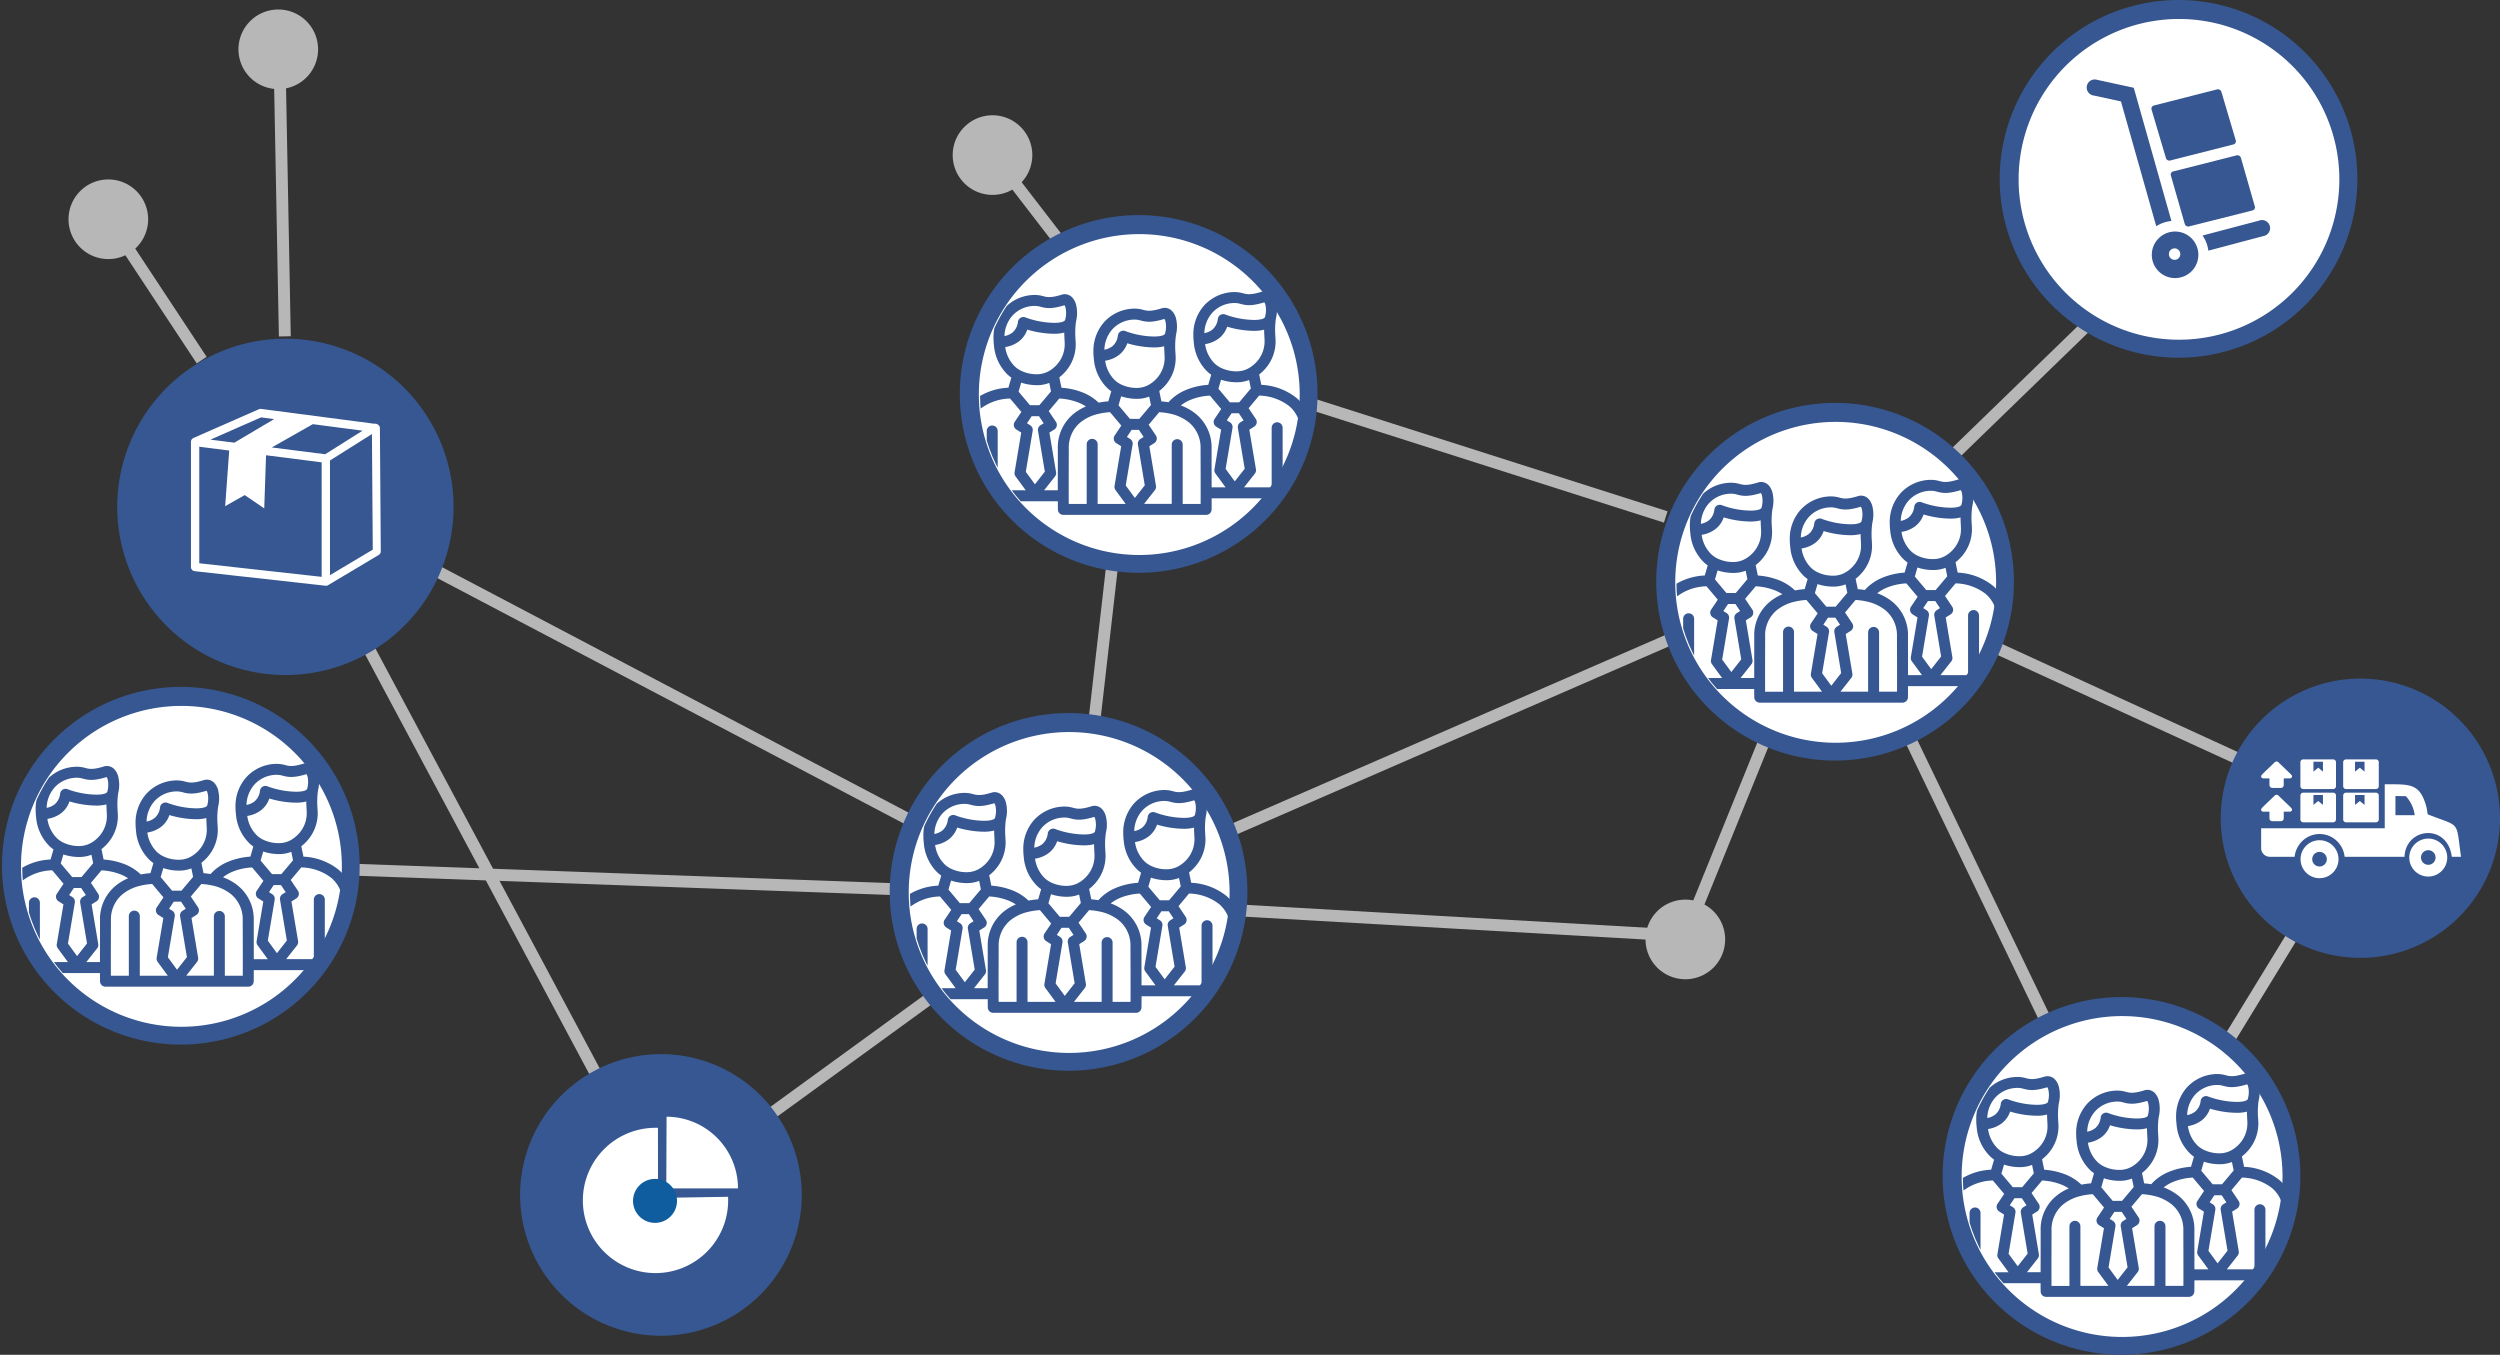 <svg data-name="グループ 9577" xmlns="http://www.w3.org/2000/svg" viewBox="0 0 531.008 287.76"><rect x="0" y="0" width="531.008" height="287.76" fill="#333333" stroke="none"/><defs><clipPath id="a"><path data-name="長方形 6036" fill="none" d="M0 0h531.008v287.76H0z"/></clipPath><clipPath id="b"><path data-name="パス 10274" d="M0 34.077a34.02 34.02 0 0 0 13.027 26.8h42.1A34.077 34.077 0 1 0 0 34.077" fill="none"/></clipPath><clipPath id="c"><path data-name="パス 10278" d="M0 34.077a34.02 34.02 0 0 0 13.027 26.8h42.1A34.078 34.078 0 1 0 0 34.077" fill="none"/></clipPath><clipPath id="d"><path data-name="パス 10282" d="M0 34.077a34.019 34.019 0 0 0 13.027 26.8h42.1A34.078 34.078 0 1 0 0 34.077" fill="none"/></clipPath><clipPath id="e"><path data-name="パス 10286" d="M0 34.077a34.02 34.02 0 0 0 13.027 26.8h42.1A34.077 34.077 0 1 0 0 34.077" fill="none"/></clipPath><clipPath id="f"><path data-name="パス 10290" d="M0 34.077a34.02 34.02 0 0 0 13.027 26.8h42.1A34.078 34.078 0 1 0 0 34.077" fill="none"/></clipPath></defs><path data-name="線 225" fill="#bfbebe" d="m470.931 224.908 15.604-25.52"/><path data-name="長方形 6020" fill="#bfbebe" d="m469.854 224.249 15.605-25.519 2.154 1.317-15.606 25.519z"/><path data-name="長方形 6021" fill="#b8b7b8" d="m69.283 185.781.09-2.521 124.907 4.5-.091 2.522z"/><path data-name="長方形 6022" fill="#b8b7b8" d="m90.954 121.774 1.175-2.234 106.017 55.786-1.175 2.233z"/><path data-name="長方形 6023" fill="#b8b7b8" d="m230.633 157.872 8.839-77.24 2.507.286-8.838 77.241z"/><path data-name="長方形 6024" fill="#b8b7b8" d="m214.733 39.895 1.999-1.54 21.959 28.51-2 1.54z"/><path data-name="長方形 6025" fill="#b8b7b8" d="m248.165 77.434.767-2.405 105.26 33.573-.767 2.404z"/><path data-name="長方形 6026" fill="#b8b7b8" d="m255.618 177.557 98.69-42.941 1.006 2.314-98.689 42.942z"/><path data-name="長方形 6027" fill="#b8b7b8" d="m258.321 194.362.144-2.52 92.89 5.3-.143 2.52z"/><path data-name="長方形 6028" fill="#b8b7b8" d="m359.2 192.375 15.157-37.368 2.34.949-15.157 37.368z"/><path data-name="長方形 6029" fill="#b8b7b8" d="m403.407 155.029 2.274-1.095 32.815 68.154-2.274 1.095z"/><path data-name="長方形 6030" fill="#b8b7b8" d="m422.476 138.287 1.052-2.294 53.23 24.409-1.052 2.294z"/><path data-name="長方形 6031" fill="#b8b7b8" d="m26.121 53.451 2.108-1.39L43.89 75.793l-2.107 1.391z"/><path data-name="長方形 6032" fill="#b8b7b8" d="m58.223 18.198 2.524-.048 1.012 53.27-2.524.048z"/><path data-name="長方形 6033" fill="#b8b7b8" d="m76.293 136.65 2.226-1.19 49.222 92.135-2.226 1.189z"/><path data-name="長方形 6034" fill="#b8b7b8" d="m162.74 235.75 35.087-25.494 1.484 2.042-35.087 25.494z"/><path data-name="長方形 6035" fill="#b8b7b8" d="m414.519 95.266 42.408-41.144 1.758 1.812-42.408 41.144z"/><g data-name="グループ 9558"><g data-name="グループ 9557" clip-path="url(#a)"><path data-name="パス 10250" d="M471.688 50.106a8.456 8.456 0 1 1-8.456-8.456 8.456 8.456 0 0 1 8.456 8.456" fill="#b8b7b8"/><path data-name="パス 10251" d="M366.429 199.539a8.456 8.456 0 1 1-8.456-8.456 8.456 8.456 0 0 1 8.456 8.456" fill="#b8b7b8"/><path data-name="パス 10252" d="M250.062 73.833a8.456 8.456 0 1 1-8.456-8.456 8.456 8.456 0 0 1 8.456 8.456" fill="#b8b7b8"/><path data-name="パス 10253" d="M219.267 32.941a8.456 8.456 0 1 1-8.456-8.456 8.456 8.456 0 0 1 8.456 8.456" fill="#b8b7b8"/><path data-name="パス 10254" d="M67.562 10.475a8.456 8.456 0 1 1-8.456-8.456 8.456 8.456 0 0 1 8.456 8.456" fill="#b8b7b8"/><path data-name="パス 10255" d="M31.466 46.572a8.456 8.456 0 1 1-8.456-8.456 8.456 8.456 0 0 1 8.456 8.456" fill="#b8b7b8"/><path data-name="パス 10256" d="M170.298 253.81a29.912 29.912 0 1 1-29.912-29.912 29.912 29.912 0 0 1 29.912 29.912" fill="#365791"/><path data-name="パス 10257" d="M96.338 107.658A35.718 35.718 0 1 1 60.621 71.94a35.718 35.718 0 0 1 35.718 35.718" fill="#365791"/><path data-name="パス 10258" d="M531.007 173.793a29.659 29.659 0 1 1-29.66-29.66 29.659 29.659 0 0 1 29.66 29.66" fill="#365791"/><path data-name="パス 10259" d="M70.086 183.636a31.426 31.426 0 1 1-31.427-31.426 31.427 31.427 0 0 1 31.426 31.426" fill="#365791"/><path data-name="パス 10260" d="M66.552 183.637a27.893 27.893 0 1 1-27.892-27.893 27.893 27.893 0 0 1 27.893 27.893" fill="#fff"/><path data-name="パス 10261" d="M500.717 37.989A37.989 37.989 0 1 1 462.728 0a37.989 37.989 0 0 1 37.989 37.989" fill="#365791"/><path data-name="パス 10262" d="M496.885 38.094a34.062 34.062 0 1 1-34.062-34.062 34.062 34.062 0 0 1 34.062 34.062" fill="#fff"/><path data-name="パス 10263" d="M461.99 49.177a4.945 4.945 0 1 1-4.941 4.948 4.948 4.948 0 0 1 4.941-4.945m-17.222-28.882a1.715 1.715 0 1 1 .713-3.333l7.736 1.677 8 28.3a7.154 7.154 0 0 0-3.223 1.111l-7.5-26.513Zm16.824 16.116 13.486-3.415a.761.761 0 0 1 .9.528l2.946 10.287a.686.686 0 0 1-.428.87.632.632 0 0 1-.062.018l-13.483 3.395a.761.761 0 0 1-.9-.528l-2.949-10.287a.686.686 0 0 1 .445-.862l.045-.013Zm-4.11-14 13.452-3.429a.768.768 0 0 1 .9.528l3.045 10.287a.686.686 0 0 1-.442.864l-.038.011-13.452 3.419a.768.768 0 0 1-.9-.528l-3.048-10.287a.686.686 0 0 1 .455-.856l.028-.008m10.342 27.614 12-3.165a1.715 1.715 0 1 1 .868 3.292l-11.631 3.086a7.176 7.176 0 0 0-1.221-3.2Zm-5.936 2.728a1.218 1.218 0 0 1 1.15 1.614 1.169 1.169 0 0 1-.75.75 1.215 1.215 0 1 1-.407-2.364Z" fill="#365791" fill-rule="evenodd"/><path data-name="パス 10264" d="M227.803 195.39a.6.6 0 0 1-.689.022 24.169 24.169 0 0 1-5.978-5.334 19 19 0 0 1-4.022-8.678 11.481 11.481 0 0 1 1.459-8.119 10 10 0 0 1 2.222-2.467 10.828 10.828 0 0 1 6.8-2.515 9.936 9.936 0 0 1 8.193 4.741 12.86 12.86 0 0 1 1.226 9.3 20.48 20.48 0 0 1-9.212 13.045m-6.769.343v10.249l11.107 4.789v-13.3l2.019-2V210.7l9.34-4.7v-20.67l-3.79 1.459a24.331 24.331 0 0 0 .939-3.08l3.668-1.416a1.27 1.27 0 0 1 1.621.738 1.256 1.256 0 0 1 .087.458v23.271a1.2 1.2 0 0 1-.743 1.115l-11.6 5.826a1.2 1.2 0 0 1-1.085 0l-13.012-5.64-11.2 5.64a1.2 1.2 0 0 1-1.609-.527 1.218 1.218 0 0 1-.13-.539v-24.542a1.263 1.263 0 0 1 .907-1.211l6.4-2.469a22.858 22.858 0 0 0 .844 2.372l-5.627 2.169v21.755l9.34-4.7V193.08a29.886 29.886 0 0 0 2.524 2.653m6.114-22.173a5.082 5.082 0 1 1-5.082 5.082 5.082 5.082 0 0 1 5.082-5.082" fill="#fff" fill-rule="evenodd"/><path data-name="パス 10265" d="M79.498 90.003a.909.909 0 0 1 .64.115.9.9 0 0 1 .555.827l.187 26.116a.89.89 0 0 1-.436.814l-10.665 6.363a.889.889 0 0 1-.542.18.7.7 0 0 1-.144-.013l-27.677-3.078a.9.9 0 0 1-.857-.9V93.875a.9.9 0 0 1 .538-.85l13.885-6.1a.871.871 0 0 1 .479-.069Zm-9.407 7.807v24.355l9.087-5.42-.177-24.551Zm-1.767 24.715V98.203L56.51 96.696l-.387 11.289-4.148-2.825-4.148 2.345.857-11.807-6.359-.811v24.755Zm-1.878-32.432-8.713 4.946 11.334 1.445 7.945-5.005Zm-16.661 3.931 8.447-5.008-2.785-.365-10.749 4.729Z" fill="#fff"/><path data-name="パス 10266" d="M35.757 195.6a13.145 13.145 0 0 0 14.734 2.515l4.568 1.79-1.513-3.6c5.072-4.067 4.177-9.653.43-13.46a13.144 13.144 0 0 1-1.453 4.141 15.29 15.29 0 0 1-4.2 4.774 18.706 18.706 0 0 1-5.866 2.984 21.016 21.016 0 0 1-6.7.865Zm-6.571-11.837a1.011 1.011 0 0 1 0-2.019h9.733a1.011 1.011 0 0 1 0 2.019Zm-.172-5.048a1.011 1.011 0 0 1 0-2.019h13.9a1.011 1.011 0 0 1 0 2.019Zm7.346-11.107a17.766 17.766 0 0 1 10.983 4.055 11.365 11.365 0 0 1-.558 18.407 17.737 17.737 0 0 1-11.207 3.393 19.074 19.074 0 0 1-3.479-.421 18.036 18.036 0 0 1-2.945-.9l-6.994 2.745 2.332-5.557a13.127 13.127 0 0 1-3.139-3.971 10.94 10.94 0 0 1-1.193-5.284 11.906 11.906 0 0 1 4.983-9.068 17.82 17.82 0 0 1 11.207-3.4Zm-.045 1.767H36.3a15.917 15.917 0 0 0-10.038 3.026 10.047 10.047 0 0 0-4.249 7.662 9.1 9.1 0 0 0 1 4.389 11.566 11.566 0 0 0 3.169 3.807l.546.436-1.17 2.8 3.6-1.417.349.149a16.419 16.419 0 0 0 2.957.934 17.466 17.466 0 0 0 3.16.385 15.882 15.882 0 0 0 10.044-3.02 9.518 9.518 0 0 0 .471-15.525 15.81 15.81 0 0 0-9.822-3.613Z" fill="#365791" fill-rule="evenodd"/><path data-name="パス 10267" d="M515.77 178.119a4.031 4.031 0 1 0 4.03 4.031 4.031 4.031 0 0 0-4.03-4.031m-29.464-12.784a.549.549 0 0 0 .448-.186c.235-.31-.085-.616-.308-.832-.631-.609-2.179-2.075-2.49-2.4a.56.56 0 0 0-.808 0c-.323.331-1.947 1.863-2.548 2.457-.208.206-.465.488-.249.773a.554.554 0 0 0 .449.186h1.239v1.421a.6.6 0 0 0 .6.6h1.833a.6.6 0 0 0 .6-.6v-1.418Zm0 7.068a.554.554 0 0 0 .448-.186c.235-.31-.085-.617-.308-.833-.631-.61-2.179-2.077-2.49-2.4a.56.56 0 0 0-.808 0c-.323.331-1.947 1.864-2.548 2.458-.208.206-.465.488-.249.774a.559.559 0 0 0 .449.186h1.239v1.422a.6.6 0 0 0 .6.6h1.834a.6.6 0 0 0 .6-.6v-1.421Zm2.9-11.107h6.363a.607.607 0 0 1 .605.6v5.1a.606.606 0 0 1-.6.6h-6.365a.606.606 0 0 1-.6-.6v-5.1a.606.606 0 0 1 .6-.6m9.087 7.068h6.363a.607.607 0 0 1 .605.6v5.1a.606.606 0 0 1-.6.6h-6.365a.606.606 0 0 1-.6-.6v-5.1a.606.606 0 0 1 .6-.6m1.919.5h2.019v2.1l-1-.83-1.019.83Zm-1.925-7.568h6.363a.607.607 0 0 1 .605.6v5.1a.606.606 0 0 1-.6.6h-6.365a.606.606 0 0 1-.6-.6v-5.1a.606.606 0 0 1 .6-.6m1.919.5h2.019v2.1l-1-.83-1.019.83Zm-11.007 6.563h6.363a.607.607 0 0 1 .605.6v5.1a.606.606 0 0 1-.6.6h-6.365a.606.606 0 0 1-.6-.6v-5.1a.606.606 0 0 1 .6-.6m2.172.5h2.019v2.1l-1-.83-1.02.83Zm0-7.068h2.019v2.1l-1-.83-1.02.83Zm1.292 16.675a4.031 4.031 0 1 0 4.031 4.03 4.031 4.031 0 0 0-4.031-4.03m0 2.48a1.55 1.55 0 1 0 1.55 1.55 1.551 1.551 0 0 0-1.55-1.55m13.853-5.02h-26.252v4.232a1.832 1.832 0 0 0 1.826 1.826h5.279a5.455 5.455 0 0 1 1.532-3.241l.006-.005a5.282 5.282 0 0 1 7.554 0 5.447 5.447 0 0 1 1.533 3.248h12.716c.272-6.284 9.147-7.151 10.051 0h1.956c-1.127-7.961 0-6.2-7.1-9.036a10.235 10.235 0 0 0-.627-2.746c-1.4-3.932-3.734-3.59-8.476-3.623Zm4.481-6.815-2.21-.036v4.074h4.091a7.229 7.229 0 0 0-1.881-4.039m4.765 11.478a1.55 1.55 0 1 0 1.55 1.55 1.55 1.55 0 0 0-1.55-1.55" fill="#fff" fill-rule="evenodd"/><path data-name="パス 10268" d="m139.759 254.441 14.893-.24.009.773a15.43 15.43 0 1 1-15.434-15.426h.528Z" fill="#fff"/><path data-name="パス 10269" d="m141.522 252.421.059-15.228a15.228 15.228 0 0 1 15.169 15.228Z" fill="#fff"/><path data-name="パス 10270" d="M143.798 255.072a4.67 4.67 0 1 1-4.67-4.67 4.67 4.67 0 0 1 4.67 4.67" fill="#0f5d9e"/><path data-name="パス 10271" d="M76.397 183.889a37.989 37.989 0 1 1-37.99-37.989 37.989 37.989 0 0 1 37.989 37.989" fill="#365791"/><path data-name="パス 10272" d="M72.611 184.015a34.077 34.077 0 1 1-34.077-34.077 34.077 34.077 0 0 1 34.077 34.077" fill="#fff"/></g></g><g data-name="グループ 9560"><g data-name="グループ 9559" clip-path="url(#b)" transform="translate(4.709 149.938)"><path data-name="パス 10273" d="M53.426 38.058h1.55l1 1.5-.634.4a1.161 1.161 0 0 0-.576 1.2l1.454 8.677-2.111 2.684-1.933-2.651 1.461-8.711a1.16 1.16 0 0 0-.528-1.174l-.682-.428Zm-5.78-17.019a6.8 6.8 0 0 1 1.713-4.368 6.375 6.375 0 0 1 3.936-1.993 6.464 6.464 0 0 1 .788-.047 4.573 4.573 0 0 1 1.244.19c1.083.278 2.164.556 5.061-.326a1.366 1.366 0 0 1 .2.421 5.038 5.038 0 0 1 .006 2.427c-.016.078-.032.156-.045.234a.126.126 0 0 0-.006.019c-.17.434-1.069.61-2.212.633a18.062 18.062 0 0 1-4.7-.657 14.859 14.859 0 0 1-1.542-.5 1.16 1.16 0 0 0-1.575.929 3.447 3.447 0 0 1-1.157 2.281 4 4 0 0 1-1.711.757m12.7-.743c.006.607.038 1.171.063 1.65.018.328.033.61.033.878a6.446 6.446 0 0 1-1.731 4.358 6.658 6.658 0 0 1-1.3 1.1c-.023.014-.045.027-.066.042a5.146 5.146 0 0 1-2.627.822 7.621 7.621 0 0 1-3.685-.81l-.057-.032a5.587 5.587 0 0 1-1.1-.783 7.108 7.108 0 0 1-2.066-4.15 6.427 6.427 0 0 0 3.011-1.283 5.3 5.3 0 0 0 1.674-2.419c.174.051.353.1.535.152a20.4 20.4 0 0 0 5.342.73 8.327 8.327 0 0 0 1.975-.252m-5.291 15.43h-1.988l-2.424-2.882.557-1.914a10.549 10.549 0 0 0 3.545.536 7.114 7.114 0 0 0 2.416-.475l.368 1.8Zm4.227-1.424a10.776 10.776 0 0 1 6.415 2.248 6.926 6.926 0 0 1 2.377 5.5c0 .947 0 1.04.011 3.282.007 2.768.016 6.241 0 8.454h-3.805V41.166a1.165 1.165 0 1 0-2.329 0v12.623h-5.876l2.3-2.918a1.161 1.161 0 0 0 .225-.954l-1.41-8.378 1.038-.65a1.162 1.162 0 0 0 .364-1.6c-.012-.018-.022-.036-.035-.052l-1.515-2.262Zm-48.307 4.372h1.552l1 1.5-.634.4a1.161 1.161 0 0 0-.576 1.2l1.454 8.676-2.106 2.686-1.943-2.651 1.461-8.711a1.159 1.159 0 0 0-.527-1.174l-.682-.428ZM5.198 21.659a6.8 6.8 0 0 1 1.713-4.368 6.376 6.376 0 0 1 3.936-1.992 6.459 6.459 0 0 1 .787-.047 4.588 4.588 0 0 1 1.244.189c1.083.279 2.164.556 5.061-.326a1.363 1.363 0 0 1 .2.421 5.042 5.042 0 0 1 .006 2.427l-.045.233a.123.123 0 0 1-.008.019c-.17.434-1.068.61-2.212.633a18.066 18.066 0 0 1-4.7-.657 14.908 14.908 0 0 1-1.542-.5 1.163 1.163 0 0 0-1.505.66 1.138 1.138 0 0 0-.069.269 3.447 3.447 0 0 1-1.157 2.281 3.937 3.937 0 0 1-1.71.754m12.7-.741c.006.607.038 1.171.063 1.65.018.327.033.609.033.877a6.448 6.448 0 0 1-1.731 4.358 6.666 6.666 0 0 1-1.3 1.1l-.068.042a5.176 5.176 0 0 1-2.625.822 7.629 7.629 0 0 1-3.686-.81c-.018-.01-.037-.021-.057-.03a5.55 5.55 0 0 1-1.1-.783 7.109 7.109 0 0 1-2.066-4.151 6.427 6.427 0 0 0 3.016-1.28 5.294 5.294 0 0 0 1.674-2.419c.174.051.353.1.535.152a20.415 20.415 0 0 0 5.342.73 8.475 8.475 0 0 0 1.976-.254M8.791 37.772l-1.41 2.105a1.161 1.161 0 0 0 .319 1.611l.027.018 1.038.651-1.414 8.43a1.156 1.156 0 0 0 .222.9l2.144 2.924H3.763V41.785a1.165 1.165 0 0 0-2.329 0v12.623h-3.811c-.013-2.212 0-5.685 0-8.453.006-2.237.011-2.385.011-3.284a6.928 6.928 0 0 1 2.37-5.5 10.746 10.746 0 0 1 6.387-2.251Zm3.823-1.424H10.62l-2.424-2.882.557-1.915a10.543 10.543 0 0 0 3.545.537 7.116 7.116 0 0 0 2.416-.475l.368 1.8Zm3.908 18.059h-2.895l2.3-2.918a1.162 1.162 0 0 0 .225-.954l-1.405-8.377 1.038-.651a1.161 1.161 0 0 0 .364-1.6.97.97 0 0 0-.035-.053l-1.515-2.261 2.242-2.667a12.973 12.973 0 0 1 3.994.829 9.089 9.089 0 0 1 1.674.858 10.663 10.663 0 0 0-2.786 1.7 9.167 9.167 0 0 0-3.19 7.261v3.284c0 1.736-.009 3.748-.009 5.554m26.135-18.016a8.463 8.463 0 0 1 1.9-1.128 12.676 12.676 0 0 1 4.286-.959l2.394 2.846-1.41 2.105a1.161 1.161 0 0 0 .319 1.611l.027.018 1.038.651-1.414 8.43a1.155 1.155 0 0 0 .222.9l2.144 2.924h-2.968c0-1.64-.006-3.4-.01-4.936v-3.282a9.17 9.17 0 0 0-3.2-7.267 11 11 0 0 0-3.334-1.909M32.2 41.583h1.552l1 1.5-.634.4a1.161 1.161 0 0 0-.576 1.2l1.454 8.677-2.105 2.679-1.943-2.651 1.461-8.711a1.159 1.159 0 0 0-.527-1.174l-.682-.428Zm-5.779-17.018a6.8 6.8 0 0 1 1.713-4.368 6.377 6.377 0 0 1 3.936-1.993 6.46 6.46 0 0 1 .787-.046 4.587 4.587 0 0 1 1.244.189c1.083.279 2.164.556 5.061-.326a1.355 1.355 0 0 1 .2.421 5.038 5.038 0 0 1 .006 2.427c-.016.078-.032.156-.045.234a.128.128 0 0 0-.006.019c-.17.434-1.069.61-2.212.633a18.052 18.052 0 0 1-4.7-.657 14.882 14.882 0 0 1-1.542-.5 1.161 1.161 0 0 0-1.575.929 3.446 3.446 0 0 1-1.157 2.281 3.967 3.967 0 0 1-1.712.753m12.7-.741c.006.609.038 1.17.063 1.65.018.328.033.609.033.879a6.447 6.447 0 0 1-1.731 4.358 6.624 6.624 0 0 1-1.3 1.1.5.5 0 0 0-.063.041 5.175 5.175 0 0 1-2.628.823 7.623 7.623 0 0 1-3.685-.81l-.057-.031a5.568 5.568 0 0 1-1.1-.783 7.106 7.106 0 0 1-2.066-4.15 6.426 6.426 0 0 0 3.011-1.283 5.3 5.3 0 0 0 1.68-2.427c.174.051.353.1.535.152a20.411 20.411 0 0 0 5.342.73 8.508 8.508 0 0 0 1.974-.254m2.483-2.313c.01-.06.022-.119.034-.177a7.353 7.353 0 0 0-.06-3.573 3.594 3.594 0 0 0-.663-1.265 2.242 2.242 0 0 0-1.276-.783 2.1 2.1 0 0 0-1.052.056c-2.362.732-3.138.532-3.915.332a6.66 6.66 0 0 0-1.818-.27 8.814 8.814 0 0 0-6.433 2.794 9.205 9.205 0 0 0-2.343 6.376 12.62 12.62 0 0 0 .092 1.489 9.731 9.731 0 0 0 2.915 6.272 8.025 8.025 0 0 0 .783.628l-.624 2.141a16.711 16.711 0 0 0-2.056.275 10.557 10.557 0 0 0-3.513-2.21 15.082 15.082 0 0 0-4.385-.959l-.454-2.209a8.934 8.934 0 0 0 1.138-1.042 8.775 8.775 0 0 0 2.35-5.932c0-.221-.019-.579-.042-1a17.713 17.713 0 0 1 .077-3.709.979.979 0 0 0 .022-.134l.035-.177a7.354 7.354 0 0 0-.06-3.574 3.59 3.59 0 0 0-.663-1.265 2.249 2.249 0 0 0-1.276-.783 2.093 2.093 0 0 0-1.052.056c-2.362.732-3.138.532-3.915.332a6.644 6.644 0 0 0-1.818-.271 8.818 8.818 0 0 0-6.433 2.794 9.2 9.2 0 0 0-2.343 6.376 12.622 12.622 0 0 0 .092 1.489 9.731 9.731 0 0 0 2.915 6.272 8.23 8.23 0 0 0 .783.63l-.624 2.141a12.929 12.929 0 0 0-7.527 2.787 9.149 9.149 0 0 0-3.195 7.26v3.283c-.009 3.27-.02 7.521.006 9.53v.087a1.165 1.165 0 0 0 1.164 1.17h20.048c0 .636.006 1.2.012 1.646v.087a1.165 1.165 0 0 0 1.164 1.165h30.321a1.161 1.161 0 0 0 1.16-1.147c.009-.6.014-1.42.015-2.367h20.049a1.161 1.161 0 0 0 1.16-1.147c.027-1.966.017-6.307.008-9.632v-3.282a9.169 9.169 0 0 0-3.2-7.267 12.9 12.9 0 0 0-7.47-2.779l-.454-2.209a8.951 8.951 0 0 0 1.137-1.041 8.774 8.774 0 0 0 2.35-5.933c0-.221-.019-.578-.042-1a17.734 17.734 0 0 1 .077-3.709 1.046 1.046 0 0 0 .022-.135c.011-.06.022-.119.035-.177a7.353 7.353 0 0 0-.06-3.574 3.591 3.591 0 0 0-.663-1.265 2.249 2.249 0 0 0-1.276-.783 2.1 2.1 0 0 0-1.052.056c-2.362.732-3.138.532-3.914.332a6.658 6.658 0 0 0-1.818-.27 8.814 8.814 0 0 0-6.433 2.794 9.206 9.206 0 0 0-2.343 6.376 12.619 12.619 0 0 0 .092 1.489 9.731 9.731 0 0 0 2.915 6.272 8.228 8.228 0 0 0 .783.63l-.624 2.142a14.922 14.922 0 0 0-4.834 1.13 10.146 10.146 0 0 0-3.62 2.57q-.735-.121-1.5-.18l-.454-2.209a8.954 8.954 0 0 0 1.138-1.041 8.776 8.776 0 0 0 2.35-5.933c0-.221-.019-.578-.042-1a17.7 17.7 0 0 1 .076-3.709c.006-.042.014-.087.018-.133Zm-11.6 19.167-2.394-2.846a14.116 14.116 0 0 0-2.5.365.7.7 0 0 1-.074.018 9.266 9.266 0 0 0-3.817 1.869 6.923 6.923 0 0 0-2.371 5.5c0 .9 0 1.046-.01 3.284a950.429 950.429 0 0 0 0 8.453h3.811V44.685a1.165 1.165 0 1 1 2.329 0v12.623h5.952l-2.144-2.924a1.162 1.162 0 0 1-.222-.9l1.414-8.43-1.038-.651-.027-.018a1.161 1.161 0 0 1-.319-1.611Zm3.823-1.425h-1.989l-2.424-2.882.557-1.914a10.551 10.551 0 0 0 3.545.536 7.11 7.11 0 0 0 2.416-.475l.368 1.8Zm4.227-1.424-2.242 2.667 1.515 2.261a.769.769 0 0 1 .034.052 1.163 1.163 0 0 1-.363 1.6l-1.038.65 1.4 8.378a1.162 1.162 0 0 1-.225.954l-2.3 2.918h5.877V44.682a1.165 1.165 0 0 1 2.329 0v12.623h3.811c0-.657.006-1.424.006-2.251v-.2c0-1.914 0-4.119-.01-6-.006-2.238-.011-2.385-.011-3.282a6.924 6.924 0 0 0-2.377-5.5 9.5 9.5 0 0 0-4.182-1.95 1.242 1.242 0 0 1-.1-.022 14.451 14.451 0 0 0-2.128-.275" fill="#365791" fill-rule="evenodd"/></g></g><g data-name="グループ 9562"><g data-name="グループ 9561" clip-path="url(#a)"><path data-name="パス 10275" d="M279.849 83.677a37.989 37.989 0 1 1-37.99-37.989 37.989 37.989 0 0 1 37.989 37.989" fill="#365791"/><path data-name="パス 10276" d="M276.062 83.804a34.077 34.077 0 1 1-34.077-34.077 34.077 34.077 0 0 1 34.077 34.077" fill="#fff"/></g></g><g data-name="グループ 9564"><g data-name="グループ 9563" clip-path="url(#c)" transform="translate(208.161 49.727)"><path data-name="パス 10277" d="M53.426 38.058h1.55l1 1.5-.634.4a1.161 1.161 0 0 0-.576 1.2l1.454 8.677-2.111 2.684-1.943-2.651 1.461-8.711a1.16 1.16 0 0 0-.528-1.174l-.682-.428Zm-5.78-17.019a6.8 6.8 0 0 1 1.713-4.368 6.376 6.376 0 0 1 3.936-1.993 6.461 6.461 0 0 1 .787-.047 4.573 4.573 0 0 1 1.244.19c1.083.278 2.164.556 5.061-.326a1.366 1.366 0 0 1 .2.421 5.038 5.038 0 0 1 .006 2.427 9.637 9.637 0 0 0-.045.234.135.135 0 0 0-.006.019c-.17.434-1.068.61-2.212.633a18.061 18.061 0 0 1-4.7-.657 14.857 14.857 0 0 1-1.542-.5 1.16 1.16 0 0 0-1.575.929 3.446 3.446 0 0 1-1.157 2.281 4 4 0 0 1-1.712.753m12.7-.743c.006.607.038 1.171.063 1.65.018.328.033.61.033.878a6.446 6.446 0 0 1-1.731 4.358 6.656 6.656 0 0 1-1.3 1.1c-.023.014-.045.027-.066.042a5.146 5.146 0 0 1-2.627.822 7.621 7.621 0 0 1-3.685-.81l-.057-.032a5.586 5.586 0 0 1-1.1-.783 7.108 7.108 0 0 1-2.066-4.15 6.427 6.427 0 0 0 3.011-1.283 5.3 5.3 0 0 0 1.674-2.419c.174.051.353.1.535.152a20.4 20.4 0 0 0 5.342.73 8.325 8.325 0 0 0 1.975-.252m-5.291 15.43h-1.991l-2.424-2.882.557-1.914a10.549 10.549 0 0 0 3.545.536 7.114 7.114 0 0 0 2.416-.475l.368 1.8Zm4.227-1.424a10.775 10.775 0 0 1 6.415 2.248 6.926 6.926 0 0 1 2.377 5.5c0 .947 0 1.04.011 3.282.007 2.768.016 6.241 0 8.454h-3.811V41.166a1.165 1.165 0 1 0-2.329 0v12.623h-5.868l2.3-2.918a1.161 1.161 0 0 0 .225-.954l-1.405-8.378 1.038-.65a1.161 1.161 0 0 0 .364-1.6c-.012-.018-.022-.036-.035-.052l-1.515-2.262Zm-48.31 4.374h1.552l1 1.5-.634.4a1.161 1.161 0 0 0-.576 1.2l1.454 8.676-2.101 2.688-1.943-2.651 1.461-8.711a1.159 1.159 0 0 0-.527-1.174l-.682-.428ZM5.193 21.657a6.8 6.8 0 0 1 1.713-4.368 6.376 6.376 0 0 1 3.935-1.992 6.46 6.46 0 0 1 .787-.047 4.585 4.585 0 0 1 1.244.189c1.083.279 2.164.556 5.061-.326a1.362 1.362 0 0 1 .2.421 5.042 5.042 0 0 1 .006 2.427l-.045.233a.116.116 0 0 1-.008.019c-.17.434-1.068.61-2.212.633a18.064 18.064 0 0 1-4.7-.657 14.914 14.914 0 0 1-1.542-.5 1.163 1.163 0 0 0-1.505.66 1.142 1.142 0 0 0-.069.269 3.447 3.447 0 0 1-1.157 2.281 3.934 3.934 0 0 1-1.71.754m12.7-.741c.006.607.038 1.171.063 1.65.018.327.033.609.033.877a6.447 6.447 0 0 1-1.731 4.358 6.665 6.665 0 0 1-1.3 1.1l-.068.042a5.176 5.176 0 0 1-2.625.822 7.63 7.63 0 0 1-3.686-.81c-.018-.01-.037-.021-.057-.03a5.551 5.551 0 0 1-1.1-.783 7.109 7.109 0 0 1-2.066-4.151 6.427 6.427 0 0 0 3.011-1.283 5.3 5.3 0 0 0 1.674-2.419c.174.051.353.1.535.152a20.413 20.413 0 0 0 5.342.73 8.462 8.462 0 0 0 1.976-.254M8.78 37.767l-1.41 2.105a1.161 1.161 0 0 0 .319 1.611l.027.018 1.038.651-1.414 8.43a1.156 1.156 0 0 0 .222.9l2.144 2.924H3.754V41.785a1.165 1.165 0 0 0-2.329 0v12.623h-3.811c-.013-2.212 0-5.685 0-8.453.006-2.237.011-2.385.011-3.284a6.928 6.928 0 0 1 2.37-5.5 10.745 10.745 0 0 1 6.386-2.251Zm3.823-1.424h-1.991l-2.424-2.882.557-1.915a10.544 10.544 0 0 0 3.545.537 7.115 7.115 0 0 0 2.416-.475l.368 1.8Zm3.908 18.059h-2.893l2.3-2.918a1.162 1.162 0 0 0 .225-.954l-1.405-8.377 1.039-.651a1.161 1.161 0 0 0 .364-1.6.97.97 0 0 0-.035-.053l-1.515-2.261 2.242-2.667a12.973 12.973 0 0 1 3.994.829 9.1 9.1 0 0 1 1.674.858 10.664 10.664 0 0 0-2.786 1.7 9.166 9.166 0 0 0-3.19 7.261v3.284c0 1.736-.009 3.748-.009 5.554m26.135-18.016a8.468 8.468 0 0 1 1.9-1.128 12.678 12.678 0 0 1 4.286-.959l2.394 2.846-1.409 2.105a1.161 1.161 0 0 0 .319 1.611l.027.018 1.039.651-1.414 8.43a1.156 1.156 0 0 0 .222.9l2.144 2.924h-2.966c0-1.639-.006-3.4-.01-4.936v-3.282a9.169 9.169 0 0 0-3.2-7.267 11 11 0 0 0-3.334-1.909m-10.453 5.183h1.552l1 1.5-.634.4a1.161 1.161 0 0 0-.576 1.2l1.454 8.677-2.101 2.684-1.943-2.651 1.461-8.711a1.159 1.159 0 0 0-.527-1.174l-.682-.428ZM26.417 24.56a6.8 6.8 0 0 1 1.713-4.368 6.377 6.377 0 0 1 3.936-1.993 6.459 6.459 0 0 1 .787-.046 4.588 4.588 0 0 1 1.244.189c1.083.279 2.164.556 5.061-.326a1.354 1.354 0 0 1 .2.421 5.038 5.038 0 0 1 .006 2.427c-.016.078-.032.156-.045.234a.121.121 0 0 0-.006.019c-.17.434-1.068.61-2.212.633a18.054 18.054 0 0 1-4.7-.657 14.889 14.889 0 0 1-1.542-.5 1.161 1.161 0 0 0-1.575.929 3.446 3.446 0 0 1-1.157 2.281 3.966 3.966 0 0 1-1.712.753m12.7-.741c.006.609.038 1.171.063 1.65.018.328.033.609.033.879a6.447 6.447 0 0 1-1.731 4.358 6.62 6.62 0 0 1-1.3 1.1.5.5 0 0 0-.063.041 5.175 5.175 0 0 1-2.628.823 7.624 7.624 0 0 1-3.685-.81l-.057-.032a5.568 5.568 0 0 1-1.1-.783 7.106 7.106 0 0 1-2.066-4.15 6.426 6.426 0 0 0 3.011-1.283 5.3 5.3 0 0 0 1.684-2.421c.174.051.353.1.535.152a20.411 20.411 0 0 0 5.342.73 8.5 8.5 0 0 0 1.974-.254m2.483-2.313c.01-.06.022-.119.034-.177a7.352 7.352 0 0 0-.06-3.573 3.594 3.594 0 0 0-.663-1.265 2.243 2.243 0 0 0-1.276-.783 2.1 2.1 0 0 0-1.052.056c-2.362.732-3.138.532-3.915.332a6.659 6.659 0 0 0-1.818-.27 8.814 8.814 0 0 0-6.433 2.794 9.205 9.205 0 0 0-2.343 6.376 12.62 12.62 0 0 0 .092 1.489 9.731 9.731 0 0 0 2.915 6.272 8.021 8.021 0 0 0 .783.628l-.624 2.141a16.7 16.7 0 0 0-2.056.275 10.558 10.558 0 0 0-3.513-2.21 15.085 15.085 0 0 0-4.385-.959l-.454-2.209a8.938 8.938 0 0 0 1.138-1.041 8.775 8.775 0 0 0 2.35-5.932c0-.221-.019-.579-.042-1a17.714 17.714 0 0 1 .077-3.709.975.975 0 0 0 .022-.134l.035-.177a7.351 7.351 0 0 0-.06-3.574 3.591 3.591 0 0 0-.663-1.265 2.249 2.249 0 0 0-1.276-.783 2.093 2.093 0 0 0-1.052.056c-2.362.732-3.138.532-3.915.332a6.644 6.644 0 0 0-1.818-.271 8.82 8.82 0 0 0-6.433 2.794 9.2 9.2 0 0 0-2.343 6.376 12.624 12.624 0 0 0 .092 1.489 9.731 9.731 0 0 0 2.915 6.272 8.238 8.238 0 0 0 .783.63l-.624 2.141a12.93 12.93 0 0 0-7.527 2.787 9.149 9.149 0 0 0-3.195 7.26v3.283c-.009 3.27-.02 7.521.006 9.53v.087a1.165 1.165 0 0 0 1.164 1.169h20.051c0 .636.006 1.2.012 1.646v.087a1.165 1.165 0 0 0 1.164 1.165h30.323a1.161 1.161 0 0 0 1.16-1.147c.009-.6.014-1.42.015-2.367H69.25a1.161 1.161 0 0 0 1.16-1.147c.027-1.966.016-6.307.007-9.632v-3.282a9.17 9.17 0 0 0-3.2-7.267 12.9 12.9 0 0 0-7.47-2.779l-.454-2.209a8.959 8.959 0 0 0 1.137-1.041 8.774 8.774 0 0 0 2.35-5.933c0-.221-.019-.578-.042-1a17.734 17.734 0 0 1 .077-3.709 1.094 1.094 0 0 0 .023-.135c.01-.06.022-.119.034-.177a7.355 7.355 0 0 0-.06-3.574 3.59 3.59 0 0 0-.663-1.265 2.249 2.249 0 0 0-1.276-.783 2.1 2.1 0 0 0-1.052.056c-2.362.732-3.138.532-3.915.332a6.656 6.656 0 0 0-1.818-.27 8.814 8.814 0 0 0-6.433 2.794 9.206 9.206 0 0 0-2.343 6.376 12.608 12.608 0 0 0 .092 1.489 9.731 9.731 0 0 0 2.915 6.272 8.254 8.254 0 0 0 .783.63l-.624 2.142a14.922 14.922 0 0 0-4.834 1.13 10.147 10.147 0 0 0-3.62 2.57q-.735-.122-1.5-.18l-.454-2.209a8.95 8.95 0 0 0 1.138-1.041 8.776 8.776 0 0 0 2.35-5.933c0-.221-.019-.579-.042-1a17.7 17.7 0 0 1 .076-3.709l.017-.136Zm-11.6 19.167-2.394-2.846a14.107 14.107 0 0 0-2.5.365.714.714 0 0 1-.074.018 9.268 9.268 0 0 0-3.817 1.869 6.923 6.923 0 0 0-2.371 5.5c0 .9 0 1.046-.01 3.283a950.42 950.42 0 0 0 0 8.453h3.811V44.685a1.165 1.165 0 1 1 2.329 0v12.623h5.952l-2.145-2.924a1.162 1.162 0 0 1-.222-.9l1.414-8.43-1.038-.651-.027-.018a1.161 1.161 0 0 1-.319-1.611Zm3.823-1.424h-1.991l-2.424-2.882.557-1.914a10.55 10.55 0 0 0 3.545.536 7.109 7.109 0 0 0 2.416-.475l.368 1.8Zm4.227-1.425-2.242 2.667 1.515 2.261a.595.595 0 0 1 .034.053 1.163 1.163 0 0 1-.363 1.6l-1.038.65 1.4 8.378a1.162 1.162 0 0 1-.225.954l-2.3 2.918h5.877V44.682a1.165 1.165 0 0 1 2.329 0v12.623h3.811c0-.657.006-1.424.006-2.251v-.2c0-1.914 0-4.119-.01-6-.006-2.238-.011-2.385-.011-3.282a6.924 6.924 0 0 0-2.377-5.5 9.5 9.5 0 0 0-4.182-1.95 1.242 1.242 0 0 1-.1-.022 14.447 14.447 0 0 0-2.128-.275" fill="#365791" fill-rule="evenodd"/></g></g><g data-name="グループ 9566"><g data-name="グループ 9565" clip-path="url(#a)"><path data-name="パス 10279" d="M427.767 123.56a37.989 37.989 0 1 1-37.99-37.989 37.989 37.989 0 0 1 37.989 37.989" fill="#365791"/><path data-name="パス 10280" d="M423.981 123.687a34.077 34.077 0 1 1-34.077-34.077 34.077 34.077 0 0 1 34.077 34.077" fill="#fff"/></g></g><g data-name="グループ 9568"><g data-name="グループ 9567" clip-path="url(#d)" transform="translate(356.08 89.61)"><path data-name="パス 10281" d="M53.426 38.058h1.552l1 1.5-.634.4a1.161 1.161 0 0 0-.575 1.2l1.454 8.677-2.111 2.684-1.943-2.651 1.46-8.711a1.16 1.16 0 0 0-.528-1.174l-.682-.428Zm-5.78-17.019a6.8 6.8 0 0 1 1.713-4.368 6.376 6.376 0 0 1 3.935-1.993 6.465 6.465 0 0 1 .788-.047 4.572 4.572 0 0 1 1.244.19c1.083.278 2.164.556 5.061-.326a1.367 1.367 0 0 1 .2.421 5.038 5.038 0 0 1 .006 2.427c-.016.078-.032.156-.045.234a.134.134 0 0 0-.006.019c-.17.434-1.068.61-2.212.633a18.061 18.061 0 0 1-4.7-.657 14.867 14.867 0 0 1-1.542-.5 1.161 1.161 0 0 0-1.506.66 1.148 1.148 0 0 0-.069.269 3.446 3.446 0 0 1-1.157 2.281 4 4 0 0 1-1.712.753m12.7-.743c.006.607.038 1.171.063 1.65.018.328.033.61.033.878a6.446 6.446 0 0 1-1.731 4.358 6.656 6.656 0 0 1-1.3 1.1c-.023.014-.045.027-.066.042a5.147 5.147 0 0 1-2.627.822 7.621 7.621 0 0 1-3.685-.81l-.057-.032a5.585 5.585 0 0 1-1.1-.783 7.108 7.108 0 0 1-2.066-4.15 6.428 6.428 0 0 0 3.011-1.283 5.3 5.3 0 0 0 1.674-2.419c.175.051.353.1.535.152a20.4 20.4 0 0 0 5.342.73 8.323 8.323 0 0 0 1.975-.252m-5.291 15.43h-1.991l-2.424-2.882.557-1.914a10.549 10.549 0 0 0 3.545.536 7.115 7.115 0 0 0 2.416-.475l.368 1.8Zm4.227-1.424a10.775 10.775 0 0 1 6.415 2.248 6.926 6.926 0 0 1 2.377 5.5c0 .947 0 1.04.01 3.282.007 2.768.016 6.241 0 8.454h-3.811V41.166a1.165 1.165 0 1 0-2.329 0v12.623h-5.867l2.3-2.918a1.161 1.161 0 0 0 .225-.954l-1.405-8.378 1.038-.65a1.161 1.161 0 0 0 .364-1.6c-.012-.018-.022-.036-.035-.053l-1.515-2.262Zm-48.31 4.374h1.552l1 1.5-.634.4a1.161 1.161 0 0 0-.575 1.2l1.454 8.676-2.111 2.684-1.943-2.651 1.461-8.711a1.159 1.159 0 0 0-.527-1.174l-.682-.428ZM5.193 21.657a6.8 6.8 0 0 1 1.713-4.368 6.376 6.376 0 0 1 3.935-1.992 6.459 6.459 0 0 1 .787-.047 4.585 4.585 0 0 1 1.245.189c1.083.279 2.164.556 5.061-.326a1.357 1.357 0 0 1 .2.421 5.042 5.042 0 0 1 .006 2.427l-.045.233a.112.112 0 0 1-.007.019c-.17.434-1.068.61-2.212.633a18.065 18.065 0 0 1-4.7-.657 14.917 14.917 0 0 1-1.542-.5 1.163 1.163 0 0 0-1.505.66 1.139 1.139 0 0 0-.069.269 3.447 3.447 0 0 1-1.157 2.281 3.934 3.934 0 0 1-1.71.754m12.7-.741c.006.607.038 1.171.063 1.65.018.327.033.609.033.877a6.447 6.447 0 0 1-1.731 4.358 6.663 6.663 0 0 1-1.3 1.1l-.068.042a5.176 5.176 0 0 1-2.625.822 7.631 7.631 0 0 1-3.686-.81c-.018-.01-.037-.021-.057-.03a5.551 5.551 0 0 1-1.1-.783 7.109 7.109 0 0 1-2.066-4.151 6.426 6.426 0 0 0 3.011-1.283 5.294 5.294 0 0 0 1.674-2.419c.174.051.353.1.535.152a20.41 20.41 0 0 0 5.342.73 8.459 8.459 0 0 0 1.976-.254M8.782 37.767l-1.41 2.105a1.161 1.161 0 0 0 .319 1.611l.027.018 1.038.651-1.414 8.43a1.156 1.156 0 0 0 .222.9l2.144 2.924H3.756V41.785a1.165 1.165 0 0 0-2.329 0v12.623h-3.811c-.014-2.212 0-5.685 0-8.453.006-2.237.011-2.385.011-3.284a6.928 6.928 0 0 1 2.37-5.5 10.745 10.745 0 0 1 6.386-2.251Zm3.823-1.424h-1.991L8.19 33.461l.557-1.915a10.544 10.544 0 0 0 3.545.537 7.115 7.115 0 0 0 2.416-.475l.368 1.8Zm3.909 18.059h-2.893l2.3-2.918a1.162 1.162 0 0 0 .225-.954l-1.405-8.377 1.038-.651a1.161 1.161 0 0 0 .364-1.6.97.97 0 0 0-.035-.053l-1.515-2.261 2.242-2.667a12.974 12.974 0 0 1 3.994.829 9.1 9.1 0 0 1 1.674.858 10.662 10.662 0 0 0-2.786 1.7 9.166 9.166 0 0 0-3.19 7.261v3.284c0 1.736-.009 3.748-.009 5.554m26.135-18.016a8.463 8.463 0 0 1 1.9-1.128 12.677 12.677 0 0 1 4.286-.959l2.394 2.846-1.41 2.105a1.161 1.161 0 0 0 .319 1.611l.027.018 1.038.651-1.414 8.43a1.156 1.156 0 0 0 .222.9l2.144 2.924h-2.966c0-1.639-.006-3.4-.01-4.936v-3.282a9.169 9.169 0 0 0-3.2-7.267 11 11 0 0 0-3.334-1.909m-10.453 5.183h1.552l1 1.5-.634.4a1.161 1.161 0 0 0-.575 1.2l1.454 8.677-2.102 2.684-1.943-2.651 1.461-8.711a1.16 1.16 0 0 0-.527-1.174l-.682-.428ZM26.417 24.56a6.8 6.8 0 0 1 1.713-4.368 6.377 6.377 0 0 1 3.936-1.993 6.458 6.458 0 0 1 .787-.046 4.587 4.587 0 0 1 1.245.189c1.083.279 2.164.556 5.061-.326a1.355 1.355 0 0 1 .2.421 5.037 5.037 0 0 1 .006 2.427 9.637 9.637 0 0 0-.045.234.121.121 0 0 0-.006.019c-.17.434-1.068.61-2.212.633a18.051 18.051 0 0 1-4.7-.657 14.872 14.872 0 0 1-1.542-.5 1.16 1.16 0 0 0-1.575.929 3.446 3.446 0 0 1-1.157 2.281 3.967 3.967 0 0 1-1.712.753m12.7-.741c.006.609.038 1.17.063 1.65.018.328.033.609.033.879a6.447 6.447 0 0 1-1.731 4.358 6.622 6.622 0 0 1-1.3 1.1.5.5 0 0 0-.063.041 5.174 5.174 0 0 1-2.628.823 7.623 7.623 0 0 1-3.685-.81l-.057-.032a5.57 5.57 0 0 1-1.1-.783 7.1 7.1 0 0 1-2.066-4.15 6.427 6.427 0 0 0 3.011-1.283 5.3 5.3 0 0 0 1.674-2.419c.174.051.353.1.535.152a20.413 20.413 0 0 0 5.342.73 8.507 8.507 0 0 0 1.974-.254m2.483-2.313c.01-.06.022-.119.034-.177a7.353 7.353 0 0 0-.06-3.573 3.594 3.594 0 0 0-.663-1.265 2.244 2.244 0 0 0-1.276-.783 2.1 2.1 0 0 0-1.052.056c-2.363.732-3.138.532-3.915.332a6.66 6.66 0 0 0-1.818-.27 8.815 8.815 0 0 0-6.433 2.794 9.206 9.206 0 0 0-2.343 6.376 12.609 12.609 0 0 0 .092 1.489 9.731 9.731 0 0 0 2.915 6.272 8.01 8.01 0 0 0 .783.628l-.624 2.141a16.707 16.707 0 0 0-2.056.275 10.558 10.558 0 0 0-3.513-2.21 15.083 15.083 0 0 0-4.385-.959l-.454-2.209a8.948 8.948 0 0 0 1.138-1.041 8.776 8.776 0 0 0 2.35-5.932c0-.221-.02-.579-.042-1a17.723 17.723 0 0 1 .077-3.709.974.974 0 0 0 .022-.134l.035-.177a7.35 7.35 0 0 0-.06-3.574 3.591 3.591 0 0 0-.663-1.265 2.249 2.249 0 0 0-1.276-.783 2.093 2.093 0 0 0-1.052.056c-2.362.732-3.138.532-3.915.332a6.645 6.645 0 0 0-1.818-.271 8.82 8.82 0 0 0-6.433 2.794 9.2 9.2 0 0 0-2.343 6.376 12.636 12.636 0 0 0 .092 1.489 9.731 9.731 0 0 0 2.915 6.272 8.238 8.238 0 0 0 .783.63l-.624 2.141a12.929 12.929 0 0 0-7.527 2.788 9.149 9.149 0 0 0-3.195 7.26v3.283c-.009 3.27-.02 7.521.006 9.53v.087a1.164 1.164 0 0 0 1.164 1.165h20.051c0 .636.006 1.2.012 1.646v.087a1.165 1.165 0 0 0 1.164 1.165h30.323a1.161 1.161 0 0 0 1.16-1.147c.009-.6.014-1.42.015-2.367h20.049a1.161 1.161 0 0 0 1.16-1.146c.027-1.966.016-6.307.007-9.632v-3.282a9.17 9.17 0 0 0-3.2-7.267 12.9 12.9 0 0 0-7.47-2.779l-.454-2.209a8.961 8.961 0 0 0 1.137-1.041 8.774 8.774 0 0 0 2.35-5.933c0-.221-.019-.578-.042-1a17.734 17.734 0 0 1 .077-3.709 1.083 1.083 0 0 0 .023-.135c.01-.06.022-.119.034-.177a7.355 7.355 0 0 0-.06-3.574 3.591 3.591 0 0 0-.663-1.265 2.249 2.249 0 0 0-1.276-.783 2.1 2.1 0 0 0-1.052.056c-2.362.732-3.138.532-3.915.332a6.656 6.656 0 0 0-1.818-.27 8.814 8.814 0 0 0-6.433 2.794 9.207 9.207 0 0 0-2.343 6.376 12.608 12.608 0 0 0 .092 1.489 9.731 9.731 0 0 0 2.915 6.272 8.226 8.226 0 0 0 .783.63l-.624 2.142a14.924 14.924 0 0 0-4.834 1.13 10.147 10.147 0 0 0-3.62 2.57q-.735-.122-1.5-.18l-.454-2.209a8.946 8.946 0 0 0 1.138-1.041 8.776 8.776 0 0 0 2.35-5.933c0-.221-.02-.579-.042-1a17.706 17.706 0 0 1 .077-3.709.83.83 0 0 0 .025-.136Zm-11.6 19.167-2.394-2.846a14.109 14.109 0 0 0-2.5.365.719.719 0 0 1-.074.018 9.267 9.267 0 0 0-3.817 1.869 6.923 6.923 0 0 0-2.371 5.5c0 .9 0 1.046-.01 3.283a950.42 950.42 0 0 0 0 8.453h3.811V44.685a1.165 1.165 0 1 1 2.329 0v12.623h5.952l-2.144-2.924a1.162 1.162 0 0 1-.222-.9l1.414-8.43-1.038-.651-.027-.018a1.161 1.161 0 0 1-.318-1.611Zm3.823-1.424h-1.991l-2.424-2.882.557-1.914a10.551 10.551 0 0 0 3.545.536 7.108 7.108 0 0 0 2.416-.475l.368 1.8Zm4.227-1.425-2.242 2.667 1.515 2.261a.619.619 0 0 1 .034.053 1.163 1.163 0 0 1-.363 1.6l-1.038.65 1.405 8.378a1.163 1.163 0 0 1-.225.954l-2.3 2.918h5.877V44.682a1.165 1.165 0 0 1 2.329 0v12.623h3.811c0-.657.006-1.424.006-2.251v-.2c0-1.914 0-4.119-.01-6-.006-2.238-.011-2.385-.011-3.282a6.924 6.924 0 0 0-2.377-5.5 9.5 9.5 0 0 0-4.182-1.95 1.242 1.242 0 0 1-.1-.022 14.454 14.454 0 0 0-2.128-.275" fill="#365791" fill-rule="evenodd"/></g></g><g data-name="グループ 9570"><g data-name="グループ 9569" clip-path="url(#a)"><path data-name="パス 10283" d="M488.601 249.77a37.989 37.989 0 1 1-37.989-37.989 37.989 37.989 0 0 1 37.989 37.989" fill="#365791"/><path data-name="パス 10284" d="M484.815 249.897a34.077 34.077 0 1 1-34.077-34.077 34.077 34.077 0 0 1 34.077 34.077" fill="#fff"/></g></g><g data-name="グループ 9572"><g data-name="グループ 9571" clip-path="url(#e)" transform="translate(416.913 215.82)"><path data-name="パス 10285" d="M53.426 38.058h1.552l1 1.5-.634.4a1.161 1.161 0 0 0-.575 1.2l1.454 8.677-2.111 2.683-1.943-2.651 1.461-8.711a1.16 1.16 0 0 0-.527-1.174l-.682-.428Zm-5.78-17.019a6.8 6.8 0 0 1 1.713-4.368 6.376 6.376 0 0 1 3.936-1.993 6.462 6.462 0 0 1 .787-.047 4.574 4.574 0 0 1 1.244.19c1.083.278 2.164.556 5.061-.326a1.365 1.365 0 0 1 .2.421 5.037 5.037 0 0 1 .006 2.427 9.637 9.637 0 0 0-.045.234.119.119 0 0 0-.006.019c-.17.434-1.068.61-2.212.633a18.063 18.063 0 0 1-4.7-.657 14.862 14.862 0 0 1-1.542-.5 1.16 1.16 0 0 0-1.575.929 3.447 3.447 0 0 1-1.157 2.281 4 4 0 0 1-1.712.753m12.7-.743c.006.607.038 1.171.063 1.65.018.328.033.61.033.878a6.446 6.446 0 0 1-1.731 4.358 6.662 6.662 0 0 1-1.3 1.1c-.023.014-.045.027-.066.042a5.146 5.146 0 0 1-2.627.822 7.62 7.62 0 0 1-3.685-.81l-.057-.032a5.585 5.585 0 0 1-1.1-.783 7.107 7.107 0 0 1-2.066-4.15 6.427 6.427 0 0 0 3.011-1.283 5.3 5.3 0 0 0 1.674-2.419c.174.051.353.1.535.152a20.4 20.4 0 0 0 5.342.73 8.328 8.328 0 0 0 1.975-.252m-5.291 15.43h-1.991l-2.424-2.882.557-1.914a10.549 10.549 0 0 0 3.545.536 7.113 7.113 0 0 0 2.416-.475l.368 1.8Zm4.227-1.424a10.776 10.776 0 0 1 6.415 2.248 6.926 6.926 0 0 1 2.377 5.5c0 .947 0 1.04.01 3.282.007 2.768.016 6.241 0 8.454h-3.811V41.166a1.165 1.165 0 1 0-2.329 0v12.623h-5.867l2.3-2.918a1.162 1.162 0 0 0 .225-.954l-1.405-8.378 1.038-.65a1.162 1.162 0 0 0 .364-1.6c-.012-.018-.022-.036-.035-.052l-1.515-2.262Zm-48.31 4.375h1.552l1 1.5-.634.4a1.161 1.161 0 0 0-.576 1.2l1.454 8.676-2.111 2.684-1.943-2.651 1.461-8.711a1.159 1.159 0 0 0-.527-1.173l-.682-.428ZM5.193 21.658a6.8 6.8 0 0 1 1.713-4.368 6.377 6.377 0 0 1 3.935-1.992 6.46 6.46 0 0 1 .787-.047 4.589 4.589 0 0 1 1.245.189c1.083.279 2.164.556 5.061-.326a1.355 1.355 0 0 1 .2.421 5.042 5.042 0 0 1 .006 2.427l-.045.233a.1.1 0 0 1-.007.019c-.17.434-1.068.61-2.212.633a18.066 18.066 0 0 1-4.7-.657 14.911 14.911 0 0 1-1.542-.5 1.163 1.163 0 0 0-1.505.66 1.139 1.139 0 0 0-.069.269A3.447 3.447 0 0 1 6.903 20.9a3.937 3.937 0 0 1-1.71.754m12.7-.741c.006.607.038 1.171.063 1.65.018.327.033.609.033.877a6.447 6.447 0 0 1-1.731 4.358 6.667 6.667 0 0 1-1.3 1.1l-.068.042a5.176 5.176 0 0 1-2.625.822 7.63 7.63 0 0 1-3.686-.81c-.018-.01-.037-.021-.057-.03a5.548 5.548 0 0 1-1.1-.783 7.109 7.109 0 0 1-2.066-4.151 6.428 6.428 0 0 0 3.011-1.283 5.294 5.294 0 0 0 1.674-2.419c.175.051.353.1.535.152a20.415 20.415 0 0 0 5.342.73 8.473 8.473 0 0 0 1.976-.254M8.782 37.768l-1.41 2.105a1.161 1.161 0 0 0 .319 1.611l.027.018 1.038.651-1.414 8.43a1.156 1.156 0 0 0 .222.9l2.144 2.924H3.756V41.785a1.165 1.165 0 0 0-2.329 0v12.623h-3.811c-.014-2.212 0-5.685 0-8.453.006-2.237.011-2.385.011-3.284a6.928 6.928 0 0 1 2.37-5.5 10.746 10.746 0 0 1 6.386-2.251Zm3.823-1.424h-1.991L8.19 33.462l.557-1.915a10.543 10.543 0 0 0 3.545.537 7.116 7.116 0 0 0 2.416-.475l.368 1.8Zm3.908 18.059H13.62l2.3-2.918a1.162 1.162 0 0 0 .225-.954l-1.405-8.377 1.039-.651a1.161 1.161 0 0 0 .364-1.6.97.97 0 0 0-.035-.053l-1.515-2.261 2.242-2.667a12.972 12.972 0 0 1 3.994.829 9.1 9.1 0 0 1 1.674.858 10.659 10.659 0 0 0-2.786 1.7 9.166 9.166 0 0 0-3.19 7.261v3.284c0 1.736-.009 3.748-.009 5.554m26.135-18.016a8.463 8.463 0 0 1 1.9-1.128 12.678 12.678 0 0 1 4.286-.959l2.394 2.846-1.41 2.105a1.161 1.161 0 0 0 .318 1.611l.027.018 1.038.651-1.414 8.43a1.155 1.155 0 0 0 .222.9l2.144 2.924h-2.966c0-1.64-.006-3.4-.01-4.936v-3.282a9.17 9.17 0 0 0-3.2-7.267 11 11 0 0 0-3.335-1.909m-10.453 5.183h1.552l1 1.5-.634.4a1.161 1.161 0 0 0-.575 1.2l1.454 8.677-2.1 2.683-1.943-2.651 1.461-8.711a1.16 1.16 0 0 0-.528-1.174l-.682-.428Zm-5.779-17.018a6.8 6.8 0 0 1 1.713-4.368 6.376 6.376 0 0 1 3.935-1.993 6.46 6.46 0 0 1 .787-.046 4.586 4.586 0 0 1 1.244.189c1.083.279 2.164.556 5.061-.326a1.355 1.355 0 0 1 .2.421 5.038 5.038 0 0 1 .006 2.427c-.016.078-.032.156-.045.234a.121.121 0 0 0-.006.019c-.17.434-1.068.61-2.212.633a18.048 18.048 0 0 1-4.7-.657 14.866 14.866 0 0 1-1.542-.5 1.16 1.16 0 0 0-1.575.929 3.446 3.446 0 0 1-1.157 2.281 3.967 3.967 0 0 1-1.712.753m12.7-.741c.006.609.038 1.17.063 1.65.018.328.033.609.033.879a6.447 6.447 0 0 1-1.731 4.358 6.623 6.623 0 0 1-1.3 1.1.511.511 0 0 0-.063.041 5.175 5.175 0 0 1-2.628.823 7.623 7.623 0 0 1-3.685-.81l-.057-.031a5.57 5.57 0 0 1-1.1-.783 7.106 7.106 0 0 1-2.066-4.15 6.426 6.426 0 0 0 3.011-1.283 5.3 5.3 0 0 0 1.674-2.419c.174.051.353.1.535.152a20.411 20.411 0 0 0 5.342.73 8.507 8.507 0 0 0 1.974-.254m2.483-2.313c.01-.06.022-.119.034-.177a7.353 7.353 0 0 0-.06-3.573 3.594 3.594 0 0 0-.663-1.265 2.242 2.242 0 0 0-1.276-.783 2.1 2.1 0 0 0-1.052.056c-2.362.732-3.138.532-3.915.332a6.66 6.66 0 0 0-1.818-.27 8.815 8.815 0 0 0-6.433 2.794 9.206 9.206 0 0 0-2.343 6.376 12.609 12.609 0 0 0 .092 1.489 9.73 9.73 0 0 0 2.915 6.272 8.018 8.018 0 0 0 .783.628l-.624 2.141a16.712 16.712 0 0 0-2.056.275 10.557 10.557 0 0 0-3.513-2.21 15.082 15.082 0 0 0-4.385-.959l-.454-2.209a8.951 8.951 0 0 0 1.138-1.042 8.775 8.775 0 0 0 2.35-5.932c0-.221-.019-.579-.042-1a17.714 17.714 0 0 1 .077-3.709.973.973 0 0 0 .022-.134l.035-.177a7.351 7.351 0 0 0-.06-3.574 3.59 3.59 0 0 0-.663-1.265 2.249 2.249 0 0 0-1.276-.783 2.093 2.093 0 0 0-1.052.056c-2.362.732-3.138.532-3.915.332a6.644 6.644 0 0 0-1.818-.271 8.818 8.818 0 0 0-6.433 2.794 9.2 9.2 0 0 0-2.343 6.376 12.636 12.636 0 0 0 .092 1.489 9.731 9.731 0 0 0 2.915 6.272 8.237 8.237 0 0 0 .783.63l-.624 2.141a12.929 12.929 0 0 0-7.527 2.787 9.149 9.149 0 0 0-3.195 7.26v3.283c-.009 3.27-.02 7.521.006 9.53v.087a1.165 1.165 0 0 0 1.164 1.165h20.051c0 .636.006 1.2.012 1.646v.087a1.164 1.164 0 0 0 1.164 1.165h30.323a1.161 1.161 0 0 0 1.16-1.147c.009-.6.014-1.42.015-2.367h20.049a1.161 1.161 0 0 0 1.16-1.146c.027-1.966.016-6.307.007-9.632v-3.282a9.17 9.17 0 0 0-3.2-7.267 12.9 12.9 0 0 0-7.47-2.779l-.454-2.209a8.953 8.953 0 0 0 1.137-1.041 8.774 8.774 0 0 0 2.35-5.933c0-.221-.019-.578-.042-1a17.726 17.726 0 0 1 .077-3.709 1.083 1.083 0 0 0 .023-.135c.01-.06.022-.119.034-.177a7.354 7.354 0 0 0-.06-3.574 3.591 3.591 0 0 0-.663-1.265 2.249 2.249 0 0 0-1.276-.783 2.1 2.1 0 0 0-1.052.056c-2.362.732-3.138.532-3.915.332a6.658 6.658 0 0 0-1.818-.27 8.814 8.814 0 0 0-6.433 2.794 9.206 9.206 0 0 0-2.343 6.376 12.607 12.607 0 0 0 .092 1.489 9.731 9.731 0 0 0 2.915 6.272 8.236 8.236 0 0 0 .783.63l-.624 2.142a14.922 14.922 0 0 0-4.834 1.13 10.146 10.146 0 0 0-3.62 2.57q-.735-.122-1.5-.18l-.454-2.209a8.954 8.954 0 0 0 1.138-1.041 8.776 8.776 0 0 0 2.35-5.933c0-.221-.019-.578-.042-1a17.7 17.7 0 0 1 .076-3.709c.006-.042.014-.087.018-.133Zm-11.6 19.167-2.394-2.846a14.116 14.116 0 0 0-2.5.365.7.7 0 0 1-.074.018 9.269 9.269 0 0 0-3.817 1.869 6.923 6.923 0 0 0-2.371 5.5c0 .9 0 1.046-.01 3.284a950.429 950.429 0 0 0 0 8.453h3.811V44.685a1.165 1.165 0 1 1 2.329 0v12.623h5.952l-2.144-2.924a1.162 1.162 0 0 1-.222-.9l1.414-8.43-1.038-.65-.027-.018a1.161 1.161 0 0 1-.318-1.611Zm3.823-1.425h-1.991l-2.424-2.882.557-1.914a10.552 10.552 0 0 0 3.545.536 7.109 7.109 0 0 0 2.416-.475l.368 1.8Zm4.227-1.424-2.242 2.667 1.515 2.261a.615.615 0 0 1 .034.052 1.163 1.163 0 0 1-.364 1.6l-1.038.651 1.405 8.378a1.162 1.162 0 0 1-.225.954l-2.3 2.918h5.877V44.682a1.165 1.165 0 1 1 2.329 0v12.623h3.811c0-.657.006-1.424.006-2.251v-.2c0-1.914 0-4.119-.01-6-.006-2.238-.01-2.385-.01-3.282a6.924 6.924 0 0 0-2.377-5.5 9.5 9.5 0 0 0-4.182-1.95 1.242 1.242 0 0 1-.1-.022 14.452 14.452 0 0 0-2.128-.275" fill="#365791" fill-rule="evenodd"/></g></g><g data-name="グループ 9574"><g data-name="グループ 9573" clip-path="url(#a)"><path data-name="パス 10287" d="M264.956 189.442a37.989 37.989 0 1 1-37.99-37.989 37.989 37.989 0 0 1 37.989 37.989" fill="#365791"/><path data-name="パス 10288" d="M261.169 189.569a34.077 34.077 0 1 1-34.077-34.077 34.077 34.077 0 0 1 34.077 34.077" fill="#fff"/></g></g><g data-name="グループ 9576"><g data-name="グループ 9575" clip-path="url(#f)" transform="translate(193.268 155.492)"><path data-name="パス 10289" d="M53.426 38.058h1.55l1 1.5-.634.4a1.161 1.161 0 0 0-.576 1.2l1.454 8.677-2.111 2.683-1.943-2.651 1.461-8.711a1.16 1.16 0 0 0-.528-1.174l-.682-.428Zm-5.78-17.019a6.8 6.8 0 0 1 1.713-4.368 6.375 6.375 0 0 1 3.936-1.993 6.463 6.463 0 0 1 .788-.047 4.571 4.571 0 0 1 1.244.19c1.083.278 2.164.556 5.061-.326a1.365 1.365 0 0 1 .2.421 5.038 5.038 0 0 1 .006 2.427c-.016.078-.032.156-.045.234a.121.121 0 0 0-.006.019c-.17.434-1.069.61-2.212.633a18.063 18.063 0 0 1-4.7-.657 14.862 14.862 0 0 1-1.542-.5 1.16 1.16 0 0 0-1.575.929 3.447 3.447 0 0 1-1.157 2.281 4 4 0 0 1-1.712.753m12.7-.743c.006.607.038 1.171.063 1.65.018.328.033.61.033.878a6.446 6.446 0 0 1-1.731 4.358 6.658 6.658 0 0 1-1.3 1.1c-.023.014-.045.027-.066.042a5.147 5.147 0 0 1-2.627.822 7.621 7.621 0 0 1-3.685-.81l-.057-.032a5.587 5.587 0 0 1-1.1-.783 7.109 7.109 0 0 1-2.066-4.15 6.426 6.426 0 0 0 3.011-1.283 5.3 5.3 0 0 0 1.674-2.419c.174.051.353.1.535.152a20.4 20.4 0 0 0 5.342.73 8.324 8.324 0 0 0 1.975-.252m-5.291 15.43h-1.991l-2.424-2.882.557-1.914a10.55 10.55 0 0 0 3.545.536 7.114 7.114 0 0 0 2.416-.475l.368 1.8Zm4.227-1.424a10.776 10.776 0 0 1 6.415 2.248 6.926 6.926 0 0 1 2.377 5.5c0 .947 0 1.04.011 3.282.007 2.768.016 6.241 0 8.454h-3.811V41.166a1.165 1.165 0 1 0-2.329 0v12.623h-5.869l2.3-2.918a1.161 1.161 0 0 0 .225-.954l-1.405-8.378 1.038-.651a1.161 1.161 0 0 0 .364-1.6c-.012-.018-.022-.036-.035-.052l-1.515-2.262Zm-48.31 4.374h1.552l1 1.5-.634.4a1.161 1.161 0 0 0-.576 1.2l1.454 8.676-2.102 2.688-1.943-2.651 1.461-8.711a1.159 1.159 0 0 0-.527-1.173l-.682-.428ZM5.194 21.657a6.8 6.8 0 0 1 1.713-4.368 6.376 6.376 0 0 1 3.935-1.992 6.447 6.447 0 0 1 .787-.047 4.585 4.585 0 0 1 1.244.189c1.083.279 2.164.556 5.061-.326a1.364 1.364 0 0 1 .2.421 5.043 5.043 0 0 1 .006 2.427l-.045.233a.124.124 0 0 1-.008.019c-.17.434-1.068.61-2.212.633a18.065 18.065 0 0 1-4.7-.657 14.922 14.922 0 0 1-1.542-.5 1.163 1.163 0 0 0-1.505.66 1.136 1.136 0 0 0-.069.269 3.447 3.447 0 0 1-1.157 2.281 3.937 3.937 0 0 1-1.71.754m12.7-.741c.006.607.038 1.171.063 1.65.018.327.033.609.033.877a6.447 6.447 0 0 1-1.731 4.358 6.663 6.663 0 0 1-1.3 1.1l-.068.042a5.176 5.176 0 0 1-2.625.822 7.631 7.631 0 0 1-3.686-.81c-.018-.01-.037-.021-.057-.03a5.553 5.553 0 0 1-1.1-.783 7.109 7.109 0 0 1-2.066-4.151 6.427 6.427 0 0 0 3.011-1.283 5.294 5.294 0 0 0 1.674-2.419c.174.051.353.1.535.152a20.415 20.415 0 0 0 5.342.73 8.473 8.473 0 0 0 1.976-.254M8.781 37.767l-1.409 2.105a1.161 1.161 0 0 0 .319 1.611l.027.018 1.038.651-1.414 8.43a1.156 1.156 0 0 0 .222.9l2.144 2.924H3.756V41.785a1.165 1.165 0 0 0-2.329 0v12.623h-3.811c-.013-2.212 0-5.685 0-8.453.006-2.237.011-2.385.011-3.284a6.928 6.928 0 0 1 2.37-5.5 10.745 10.745 0 0 1 6.387-2.251Zm3.823-1.424h-1.991l-2.424-2.882.557-1.915a10.543 10.543 0 0 0 3.545.537 7.116 7.116 0 0 0 2.416-.475l.368 1.8Zm3.909 18.06H13.62l2.3-2.918a1.161 1.161 0 0 0 .225-.954l-1.405-8.377 1.038-.651a1.161 1.161 0 0 0 .364-1.6.97.97 0 0 0-.035-.053l-1.515-2.261 2.242-2.667a12.971 12.971 0 0 1 3.994.829 9.1 9.1 0 0 1 1.674.858 10.663 10.663 0 0 0-2.786 1.7 9.166 9.166 0 0 0-3.19 7.261v3.283c0 1.736-.009 3.748-.009 5.554m26.135-18.016a8.469 8.469 0 0 1 1.9-1.128 12.677 12.677 0 0 1 4.286-.959l2.394 2.846-1.409 2.105a1.161 1.161 0 0 0 .319 1.611l.027.018 1.039.651-1.414 8.43a1.156 1.156 0 0 0 .222.9l2.144 2.924h-2.966c0-1.639-.006-3.4-.01-4.936v-3.282a9.17 9.17 0 0 0-3.2-7.267 11 11 0 0 0-3.334-1.909m-10.453 5.183h1.552l1 1.5-.634.4a1.161 1.161 0 0 0-.576 1.2l1.454 8.677-2.102 2.684-1.943-2.651 1.461-8.711a1.159 1.159 0 0 0-.527-1.174l-.682-.428ZM26.418 24.56a6.8 6.8 0 0 1 1.713-4.368 6.377 6.377 0 0 1 3.935-1.993 6.472 6.472 0 0 1 .787-.046 4.587 4.587 0 0 1 1.244.189c1.083.279 2.164.556 5.061-.326a1.354 1.354 0 0 1 .2.421 5.038 5.038 0 0 1 .006 2.427q-.025.117-.045.235a.133.133 0 0 0-.006.019c-.17.434-1.068.61-2.212.633a18.052 18.052 0 0 1-4.7-.657 14.882 14.882 0 0 1-1.542-.5 1.161 1.161 0 0 0-1.575.929 3.446 3.446 0 0 1-1.157 2.281 3.967 3.967 0 0 1-1.712.753m12.7-.741c.006.609.038 1.17.063 1.65.018.328.033.609.033.879a6.447 6.447 0 0 1-1.731 4.358 6.622 6.622 0 0 1-1.3 1.1.516.516 0 0 0-.063.041 5.175 5.175 0 0 1-2.628.823 7.624 7.624 0 0 1-3.685-.81l-.057-.032a5.563 5.563 0 0 1-1.1-.783 7.106 7.106 0 0 1-2.066-4.15 6.426 6.426 0 0 0 3.011-1.283 5.3 5.3 0 0 0 1.684-2.422c.174.051.353.1.535.152a20.408 20.408 0 0 0 5.342.73 8.5 8.5 0 0 0 1.974-.254m2.483-2.313c.01-.06.022-.119.034-.177a7.354 7.354 0 0 0-.06-3.573 3.594 3.594 0 0 0-.663-1.265 2.242 2.242 0 0 0-1.276-.783 2.1 2.1 0 0 0-1.052.056c-2.362.732-3.138.532-3.915.332a6.658 6.658 0 0 0-1.818-.27 8.814 8.814 0 0 0-6.433 2.794 9.206 9.206 0 0 0-2.343 6.376 12.621 12.621 0 0 0 .092 1.489 9.73 9.73 0 0 0 2.915 6.272 8.017 8.017 0 0 0 .783.628l-.624 2.141a16.7 16.7 0 0 0-2.056.275 10.557 10.557 0 0 0-3.513-2.21 15.08 15.08 0 0 0-4.385-.959l-.454-2.209a8.936 8.936 0 0 0 1.138-1.042 8.775 8.775 0 0 0 2.35-5.932c0-.221-.019-.579-.042-1a17.718 17.718 0 0 1 .077-3.709.973.973 0 0 0 .022-.134l.035-.177a7.352 7.352 0 0 0-.06-3.574 3.591 3.591 0 0 0-.663-1.265 2.25 2.25 0 0 0-1.276-.783 2.093 2.093 0 0 0-1.052.056c-2.362.732-3.138.532-3.915.332a6.646 6.646 0 0 0-1.818-.271 8.819 8.819 0 0 0-6.433 2.794 9.2 9.2 0 0 0-2.343 6.376 12.623 12.623 0 0 0 .092 1.489 9.731 9.731 0 0 0 2.915 6.272 8.223 8.223 0 0 0 .783.63l-.624 2.141a12.929 12.929 0 0 0-7.527 2.787 9.148 9.148 0 0 0-3.195 7.26v3.283c-.009 3.27-.02 7.521.006 9.53v.087a1.165 1.165 0 0 0 1.164 1.17h20.051c0 .636.006 1.2.012 1.646v.087a1.165 1.165 0 0 0 1.164 1.165h30.323a1.161 1.161 0 0 0 1.16-1.147c.009-.6.014-1.42.015-2.367H69.25a1.161 1.161 0 0 0 1.16-1.146c.027-1.966.016-6.307.007-9.632v-3.282a9.17 9.17 0 0 0-3.2-7.267 12.9 12.9 0 0 0-7.47-2.779l-.454-2.209a8.952 8.952 0 0 0 1.137-1.041 8.774 8.774 0 0 0 2.35-5.933c0-.221-.019-.578-.042-1a17.73 17.73 0 0 1 .077-3.709 1.108 1.108 0 0 0 .023-.135c.01-.06.022-.119.034-.177a7.354 7.354 0 0 0-.06-3.574 3.591 3.591 0 0 0-.663-1.265 2.249 2.249 0 0 0-1.276-.783 2.1 2.1 0 0 0-1.052.056c-2.362.732-3.138.532-3.915.332a6.658 6.658 0 0 0-1.818-.27 8.814 8.814 0 0 0-6.433 2.794 9.207 9.207 0 0 0-2.343 6.376 12.622 12.622 0 0 0 .092 1.489 9.731 9.731 0 0 0 2.915 6.272 8.269 8.269 0 0 0 .783.63l-.624 2.141a14.924 14.924 0 0 0-4.834 1.13 10.147 10.147 0 0 0-3.62 2.57q-.735-.121-1.5-.18l-.454-2.209a8.954 8.954 0 0 0 1.138-1.041 8.776 8.776 0 0 0 2.35-5.933c0-.221-.019-.579-.042-1a17.693 17.693 0 0 1 .076-3.709c.006-.042.014-.087.018-.133Zm-11.6 19.167-2.394-2.846a14.1 14.1 0 0 0-2.5.365.707.707 0 0 1-.074.018 9.266 9.266 0 0 0-3.817 1.869 6.923 6.923 0 0 0-2.371 5.5c0 .9 0 1.046-.01 3.284a950.429 950.429 0 0 0 0 8.453h3.811V44.685a1.165 1.165 0 1 1 2.329 0v12.623h5.952l-2.145-2.924a1.162 1.162 0 0 1-.222-.9l1.414-8.43-1.038-.65-.027-.018a1.161 1.161 0 0 1-.319-1.611Zm3.823-1.425h-1.991l-2.424-2.882.557-1.914a10.55 10.55 0 0 0 3.545.536 7.11 7.11 0 0 0 2.416-.475l.368 1.8Zm4.227-1.424-2.242 2.667 1.515 2.261a.769.769 0 0 1 .034.052 1.163 1.163 0 0 1-.364 1.6l-1.038.651 1.405 8.378a1.162 1.162 0 0 1-.225.954l-2.3 2.918h5.877V44.682a1.165 1.165 0 0 1 2.329 0v12.623h3.811c0-.657.006-1.424.006-2.251v-.2c0-1.914 0-4.119-.01-6-.006-2.238-.011-2.385-.011-3.282a6.924 6.924 0 0 0-2.377-5.5 9.5 9.5 0 0 0-4.182-1.95.919.919 0 0 1-.1-.023 14.459 14.459 0 0 0-2.128-.275" fill="#365791" fill-rule="evenodd"/></g></g></svg>